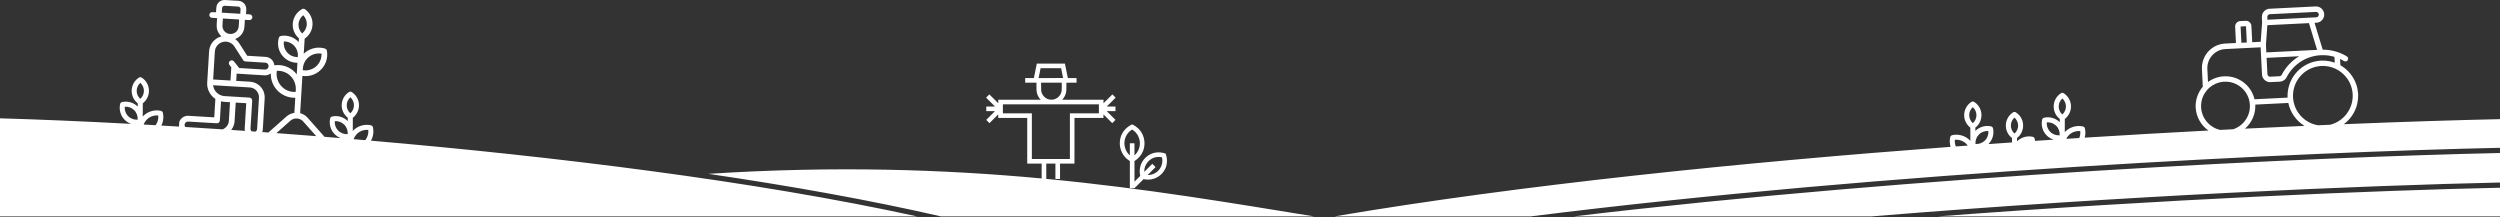 <svg xmlns="http://www.w3.org/2000/svg" width="1440" height="125" viewBox="0 0 1440 125" fill="none"><rect x="0" y="0" width="1440" height="125" fill="#333333" stroke="none"/><path d="M129.411 0.004C131.682 0.106 133.937 0.276 136.206 0.402C137.072 0.454 137.965 0.45 138.792 0.775C140.225 1.296 141.351 2.553 141.719 4.039C142.038 5.385 141.725 6.786 141.7 8.146C142.487 8.193 143.264 8.193 144.046 8.32C144.862 8.45 145.452 9.286 145.347 10.092C145.277 10.866 144.596 11.534 143.817 11.556C142.889 11.58 141.971 11.445 141.046 11.412C140.928 12.984 140.913 14.562 140.716 16.129C140.313 19.01 138.174 21.49 135.462 22.459C136.413 23.191 137.264 24.066 137.9 25.088C139.407 27.432 140.902 29.777 142.396 32.12C145.953 32.334 149.498 32.548 153.054 32.762C154.422 32.844 155.734 33.473 156.646 34.489C157.452 35.338 157.865 36.472 158.037 37.604C160.321 37.284 162.677 37.494 164.847 38.311C167.254 39.188 169.354 40.79 170.926 42.807C171.059 40.596 171.192 38.384 171.324 36.184C169.85 36.152 168.378 35.904 167.018 35.319C164.26 34.18 162.018 31.894 160.915 29.128C159.999 26.865 159.878 24.306 160.545 21.967C160.695 21.37 161.15 20.859 161.753 20.724C165.493 19.977 169.513 21.42 172.043 24.249C172.086 23.531 172.129 22.824 172.172 22.106C170.913 20.966 169.865 19.553 169.275 17.95C168.357 15.539 168.397 12.784 169.364 10.394C170.238 8.227 171.883 6.382 173.93 5.258C174.475 4.948 175.182 4.967 175.697 5.341C178.651 7.395 180.34 11.089 179.976 14.671C179.735 17.722 178.006 20.582 175.478 22.294C175.304 25.178 175.131 28.062 174.957 30.945C177.823 28.189 182.02 26.886 185.932 27.659C186.849 27.817 188.071 28.051 188.291 29.14C188.709 31.316 188.48 33.602 187.715 35.672C186.594 38.705 184.255 41.252 181.334 42.644C179.119 43.711 176.604 44.064 174.176 43.735C173.746 50.882 173.316 58.017 172.886 65.164C174.495 65.616 175.998 66.485 177.112 67.741C180.38 71.416 183.636 75.124 186.915 78.799C186.916 78.8 186.917 78.801 186.918 78.802C190.017 79.05 193.131 79.302 196.259 79.559C193.891 78.676 191.908 76.829 190.838 74.539C189.933 72.617 189.689 70.376 190.154 68.297C190.246 67.767 190.617 67.298 191.147 67.15C194.38 66.308 197.967 67.368 200.32 69.714C200.322 69.084 200.324 68.464 200.325 67.834C199.158 66.901 198.181 65.718 197.585 64.347C196.66 62.285 196.557 59.873 197.282 57.736C197.927 55.797 199.282 54.101 201.015 53.016C201.475 52.717 202.095 52.708 202.564 52.999C205.25 54.646 206.912 57.791 206.773 60.941C206.716 63.62 205.35 66.207 203.226 67.831C203.219 70.361 203.212 72.891 203.205 75.421C205.572 72.867 209.176 71.517 212.635 71.996C213.444 72.088 214.524 72.231 214.771 73.172C215.246 75.043 215.161 77.063 214.597 78.911C214.376 79.644 214.053 80.358 213.676 81.028C317.223 89.978 433.568 103.964 528.176 124.628H0V68.157C20.431 68.736 46.14 69.776 75.581 71.351C75.555 71.342 75.529 71.335 75.503 71.325C73.035 70.479 70.96 68.584 69.856 66.221C68.952 64.299 68.707 62.057 69.173 59.979C69.264 59.449 69.636 58.98 70.166 58.831C73.398 57.99 76.985 59.05 79.339 61.396C79.341 60.766 79.342 60.146 79.344 59.516C78.176 58.583 77.2 57.4 76.603 56.029C75.679 53.966 75.575 51.555 76.301 49.417C76.946 47.479 78.3 45.783 80.033 44.697C80.494 44.399 81.114 44.39 81.583 44.681C84.269 46.328 85.93 49.473 85.792 52.622C85.735 55.302 84.368 57.889 82.244 59.513C82.237 62.043 82.23 64.573 82.224 67.103C84.59 64.549 88.195 63.199 91.653 63.678C92.463 63.77 93.543 63.913 93.79 64.854C94.265 66.725 94.18 68.745 93.615 70.593C93.437 71.184 93.192 71.763 92.907 72.317C96.262 72.511 99.657 72.711 103.091 72.918L103.249 70.296C103.941 68.118 106.163 66.559 108.442 66.697C113.436 66.986 118.416 67.297 123.409 67.598C123.623 64.053 123.835 60.519 124.049 56.974C121.035 54.973 119.134 51.381 119.342 47.744C119.693 41.725 120.065 35.718 120.428 29.699C120.517 28.035 121.016 26.383 121.936 24.985C123.211 22.992 125.254 21.547 127.533 20.941C126.156 19.691 125.17 17.996 124.893 16.149C124.652 14.258 125.007 12.357 125.053 10.461C124.04 10.377 123.033 10.374 122.021 10.256C121.419 10.197 120.884 9.775 120.678 9.202C120.32 8.311 120.914 7.18 121.873 7.021C122.725 6.923 123.575 7.066 124.431 7.106C124.522 5.967 124.5 4.811 124.705 3.691V3.679C125.143 1.543 127.232 -0.093 129.411 0.004ZM613.4 36.629C613.99 39.409 614.51 42.199 615.09 44.969C616.76 44.979 618.43 44.969 620.1 44.979V47.629C618.14 47.639 616.19 47.619 614.24 47.639C614.18 49.459 614.37 51.289 614.08 53.089C613.78 54.719 612.97 56.239 611.84 57.448C619.76 57.448 627.69 57.438 635.61 57.448C635.62 58.128 635.6 58.809 635.61 59.489C637.33 57.789 639.02 56.068 640.74 54.368C641.37 54.988 641.99 55.619 642.61 56.249C640.91 57.969 639.19 59.648 637.5 61.368C639.17 61.368 640.84 61.358 642.51 61.368C642.51 62.248 642.53 63.139 642.51 64.019L642.49 63.999H637.47C639.14 65.689 640.84 67.359 642.51 69.049C641.91 69.689 641.27 70.309 640.65 70.929C638.95 69.259 637.29 67.559 635.59 65.889C635.59 66.569 635.61 67.249 635.59 67.929C630.03 67.929 624.46 67.909 618.9 67.929C618.89 76.689 618.9 85.459 618.89 94.229C616.12 94.229 613.35 94.219 610.58 94.229V103.118H607.92C607.92 100.159 607.93 97.189 607.92 94.229H602.65V103.038C660.632 108.541 710.857 117.224 756.874 124.628H541.895C500.843 115.182 455.215 107.063 408.014 100.131C481.258 95.415 544.209 97.612 599.99 102.79V94.229C597.22 94.229 594.45 94.239 591.68 94.229C591.68 85.469 591.69 76.699 591.68 67.929C586.12 67.929 580.55 67.939 574.99 67.929C574.99 67.249 575 66.569 574.99 65.889C573.31 67.559 571.64 69.259 569.94 70.929C569.32 70.309 568.69 69.689 568.08 69.059C569.75 67.369 571.45 65.699 573.12 64.009H568.1C568.09 63.129 568.1 62.239 568.1 61.359C569.77 61.359 571.44 61.369 573.11 61.359C571.41 59.639 569.7 57.948 568 56.239C568.61 55.599 569.24 54.978 569.87 54.359C571.59 56.059 573.29 57.769 575 59.479C575 58.799 574.98 58.119 575 57.439H584.52L587.31 57.469V57.439H599.41C598.55 56.509 597.87 55.419 597.47 54.219C596.74 52.089 597.11 49.818 597.01 47.618C594.85 47.618 592.68 47.628 590.51 47.618V44.969C592.18 44.969 593.85 44.979 595.52 44.969C596.1 42.189 596.62 39.409 597.2 36.629H613.4ZM1334.24 3.695C1335.31 3.782 1336.39 4.169 1337.19 4.913C1338.33 5.92 1338.92 7.503 1338.71 9.006C1338.51 10.66 1337.35 12.158 1335.8 12.761C1334.97 13.114 1334.06 13.105 1333.18 13.149C1334.75 18.303 1336.31 23.458 1337.87 28.613C1342.48 28.599 1347.08 29.778 1351.08 32.061C1351.6 32.368 1352.23 32.648 1352.44 33.272C1352.82 34.123 1352.2 35.218 1351.28 35.361C1350.81 35.459 1350.35 35.288 1349.96 35.049C1349.28 34.643 1348.58 34.269 1347.87 33.94C1347.93 35.151 1347.99 36.351 1348.05 37.562C1352.36 40.023 1355.73 44.099 1357.27 48.825C1357.81 50.431 1358.12 52.114 1358.26 53.816L1358.3 54.694C1358.32 56.434 1358.15 58.172 1357.75 59.867C1356.67 64.513 1353.87 68.703 1350.04 71.536C1384.98 70.112 1415.53 69.163 1440 68.629V86.609L1439.97 85.129C1327.78 87.579 1087.74 98.726 881.777 124.628H768.743C875.808 106.442 1004.21 93.471 1123.54 84.582C1122.98 82.737 1122.89 80.721 1123.37 78.854C1123.62 77.913 1124.7 77.77 1125.5 77.678C1128.96 77.199 1132.57 78.549 1134.93 81.103C1134.93 78.573 1134.92 76.043 1134.91 73.513C1132.79 71.888 1131.42 69.302 1131.37 66.622C1131.23 63.473 1132.89 60.328 1135.58 58.681C1136.04 58.39 1136.66 58.399 1137.12 58.697C1138.86 59.783 1140.21 61.479 1140.86 63.417C1141.58 65.555 1141.48 67.966 1140.55 70.028C1139.96 71.4 1138.98 72.583 1137.81 73.516C1137.82 74.146 1137.82 74.766 1137.82 75.396C1140.17 73.05 1143.76 71.99 1146.99 72.831C1147.52 72.98 1147.89 73.449 1147.99 73.979C1148.45 76.057 1148.21 78.299 1147.3 80.221C1146.82 81.251 1146.15 82.192 1145.35 82.996C1149.89 82.674 1154.41 82.356 1158.92 82.045C1158.92 81.201 1158.92 80.357 1158.91 79.513C1156.79 77.888 1155.42 75.302 1155.37 72.622C1155.23 69.473 1156.89 66.328 1159.58 64.681C1160.04 64.39 1160.66 64.399 1161.12 64.697C1162.86 65.783 1164.21 67.479 1164.86 69.417C1165.58 71.555 1165.48 73.966 1164.55 76.028C1163.96 77.4 1162.98 78.583 1161.81 79.516C1161.82 80.146 1161.82 80.766 1161.82 81.396C1164.17 79.05 1167.76 77.99 1170.99 78.831C1171.52 78.98 1171.89 79.449 1171.99 79.979C1172.07 80.362 1172.13 80.752 1172.17 81.144C1175.76 80.903 1179.35 80.666 1182.92 80.433C1182.81 80.398 1182.7 80.365 1182.59 80.325C1180.12 79.479 1178.05 77.584 1176.94 75.221C1176.04 73.299 1175.79 71.057 1176.26 68.979C1176.35 68.449 1176.72 67.98 1177.25 67.831C1180.48 66.99 1184.07 68.05 1186.42 70.396C1186.43 69.766 1186.43 69.146 1186.43 68.516C1185.26 67.583 1184.29 66.4 1183.69 65.028C1182.76 62.966 1182.66 60.555 1183.39 58.417C1184.03 56.479 1185.39 54.783 1187.12 53.697C1187.58 53.399 1188.2 53.39 1188.67 53.681C1191.35 55.328 1193.02 58.473 1192.88 61.622C1192.82 64.302 1191.45 66.888 1189.33 68.513C1189.32 71.043 1189.32 73.573 1189.31 76.103C1191.68 73.549 1195.28 72.199 1198.74 72.678C1199.55 72.77 1200.63 72.913 1200.88 73.854C1201.33 75.623 1201.27 77.525 1200.79 79.289C1225.38 77.746 1249.24 76.379 1272.05 75.182C1267.85 72.258 1265.07 67.396 1264.73 62.276L1264.67 61.117C1264.71 57.065 1266.16 53.039 1268.81 49.964C1268.66 46.706 1268.49 43.437 1268.33 40.179C1268.02 36.047 1269.63 31.841 1272.64 28.985C1274.99 26.719 1278.15 25.316 1281.41 25.101C1283.58 24.982 1285.75 24.885 1287.91 24.777C1287.77 21.637 1287.6 18.508 1287.45 15.378C1287.35 13.825 1288.59 12.334 1290.14 12.16C1291.3 12.06 1292.46 12.024 1293.6 11.978C1294.86 11.915 1296.09 12.714 1296.57 13.872C1296.83 14.482 1296.82 15.17 1296.86 15.823C1297 18.653 1297.14 21.482 1297.28 24.312C1298.9 24.231 1300.53 24.151 1302.15 24.07C1302.42 20.511 1302.67 16.953 1302.95 13.405C1303.05 11.831 1302.65 10.239 1302.94 8.678C1303.34 6.789 1305.01 5.298 1306.92 5.053L1334.24 3.695ZM1440 106.609L1439.97 105.129C1362.53 106.82 1224.19 112.658 1078.19 124.628H906.529C1106.56 100.868 1332.22 90.484 1440 88.129V106.609ZM1440 124.628H1116.35C1247.95 114.671 1369.32 109.673 1440 108.129V124.628ZM652.12 71.629C654.61 72.739 656.75 74.689 657.96 77.159C659.49 80.189 659.65 83.859 658.39 86.999C657.45 89.399 655.66 91.419 653.46 92.759V104.65C654.56 103.54 655.68 102.439 656.78 101.32C656.17 98.88 656.41 96.219 657.53 93.959C658.98 90.939 661.88 88.649 665.16 87.969C667.25 87.519 669.45 87.749 671.44 88.509C672.38 91.119 672.46 94.079 671.41 96.669C670.22 99.579 667.7 101.919 664.71 102.909C662.78 103.559 660.68 103.619 658.7 103.169C656.97 104.899 655.23 106.629 653.5 108.369H650.8V92.799C649.89 92.129 648.93 91.489 648.18 90.629C646.15 88.469 645.03 85.539 645 82.589V82.379C645.05 80.799 645.32 79.219 645.96 77.759C647.15 75.039 649.44 72.879 652.12 71.629ZM669.3 90.61C668.34 90.38 667.33 90.299 666.35 90.449V90.459C662.23 90.879 658.871 94.839 659.11 98.979C660.19 97.909 661.251 96.838 662.32 95.769C662.79 95.299 663.26 94.829 663.72 94.36C664.37 94.969 664.98 95.609 665.61 96.239C664.08 97.759 662.57 99.289 661.05 100.799C664.29 100.939 667.45 98.899 668.78 95.959C669.58 94.309 669.74 92.379 669.3 90.61ZM577.66 65.289C583.22 65.289 588.79 65.279 594.35 65.289C594.35 74.059 594.34 82.829 594.35 91.599H616.26V65.289H632.96V60.089H577.66C577.65 61.819 577.66 63.549 577.66 65.289ZM652.12 74.629C649.65 76.069 647.96 78.73 647.71 81.57C647.4 84.499 648.55 87.559 650.79 89.479V82.539H653.45V89.479C655.78 87.479 656.93 84.258 656.49 81.229C656.18 78.939 654.969 76.769 653.14 75.339C652.82 75.069 652.47 74.839 652.12 74.629ZM1132.97 83.278C1131.28 81.283 1128.58 80.24 1125.99 80.526C1125.86 81.826 1126.06 83.15 1126.55 84.36C1128.85 84.189 1131.14 84.022 1133.43 83.855C1133.29 83.656 1133.13 83.463 1132.97 83.278ZM1145.3 75.466C1143.32 75.321 1141.28 76.037 1139.88 77.46C1138.44 78.874 1137.7 80.936 1137.87 82.945C1139.87 83.09 1141.93 82.354 1143.33 80.901C1144.76 79.497 1145.47 77.445 1145.31 75.455L1145.3 75.466ZM212.146 74.845C209.557 74.558 206.855 75.601 205.17 77.597C204.502 78.352 204 79.233 203.668 80.175C205.899 80.362 208.138 80.552 210.382 80.744C211.709 79.105 212.354 76.942 212.146 74.845ZM1198.25 75.526C1195.66 75.24 1192.96 76.283 1191.27 78.278C1190.82 78.79 1190.45 79.359 1190.15 79.966C1192.65 79.805 1195.15 79.644 1197.64 79.487C1198.16 78.243 1198.38 76.871 1198.25 75.526ZM173.534 69.035C172.102 68.125 170.211 67.978 168.648 68.661C167.616 69.091 166.845 69.926 166.013 70.643C163.738 72.652 161.477 74.666 159.209 76.676C166.746 77.23 174.396 77.811 182.144 78.422C179.897 75.885 177.643 73.355 175.395 70.819C174.827 70.178 174.273 69.492 173.534 69.035ZM1178.94 70.466L1178.93 70.455C1178.77 72.445 1179.48 74.497 1180.91 75.901C1182.32 77.354 1184.37 78.09 1186.38 77.945C1186.54 75.936 1185.81 73.874 1184.36 72.46C1182.96 71.037 1180.92 70.321 1178.94 70.466ZM192.84 69.784L192.83 69.774C192.665 71.763 193.38 73.815 194.806 75.219C196.212 76.672 198.27 77.409 200.271 77.264C200.436 75.254 199.701 73.192 198.255 71.778C196.859 70.355 194.82 69.64 192.84 69.784ZM1160.33 67.709C1159.09 68.842 1158.29 70.465 1158.26 72.165C1158.2 73.975 1159.01 75.753 1160.36 76.949C1161.62 75.806 1162.42 74.153 1162.43 72.444C1162.48 70.654 1161.67 68.896 1160.33 67.709ZM155.97 42.295C154.882 43.076 153.551 43.511 152.209 43.385C146.91 43.043 141.605 42.792 136.31 42.393L136.057 46.588C138.656 46.745 141.255 46.901 143.843 47.057C145.119 47.134 146.405 47.429 147.548 48.024C149.913 49.207 151.687 51.487 152.253 54.061C152.662 55.813 152.359 57.614 152.287 59.383C151.982 64.455 151.687 69.54 151.37 74.612C151.34 75.117 151.224 75.613 151.042 76.082C152.22 76.166 153.401 76.252 154.585 76.338C158.105 73.234 161.598 70.11 165.121 67.008C166.365 65.916 167.927 65.255 169.556 64.987C169.73 62.091 169.905 59.196 170.079 56.301C168.476 56.319 166.874 56.13 165.35 55.615C162.219 54.603 159.504 52.392 157.844 49.558C156.545 47.375 155.909 44.831 155.97 42.295ZM122.704 49.091C122.871 50.119 123.198 51.145 123.774 52.026C124.953 53.916 127.039 55.186 129.261 55.343C134.07 55.655 138.87 55.921 143.68 56.222C144.628 56.245 145.384 57.171 145.248 58.101C144.929 63.401 144.61 68.702 144.291 74.002C144.235 74.626 144.493 75.253 144.965 75.653C145.705 75.704 146.447 75.756 147.189 75.809C147.37 75.697 147.532 75.555 147.663 75.384C148.019 74.982 148.076 74.414 148.118 73.901C148.459 68.053 148.822 62.206 149.174 56.359C149.294 54.558 148.489 52.736 147.069 51.61C146.121 50.832 144.899 50.404 143.667 50.353C136.68 49.932 129.681 49.511 122.693 49.09L122.704 49.091ZM135.773 59.086C135.553 62.757 135.344 66.428 135.101 70.086C134.963 71.831 134.255 73.487 133.17 74.841C135.79 75.018 138.427 75.197 141.08 75.381C140.965 74.876 140.922 74.355 140.961 73.836C141.25 69.037 141.537 64.25 141.826 59.451L135.773 59.086ZM1282.64 47.054C1279.86 46.902 1277.03 47.59 1274.66 49.029C1272.13 50.53 1270.1 52.855 1268.94 55.566L1268.95 55.544C1267.6 58.662 1267.45 62.269 1268.52 65.482C1269.5 68.474 1271.52 71.103 1274.14 72.831C1275.57 73.801 1277.18 74.466 1278.86 74.828C1281.36 74.699 1283.86 74.572 1286.34 74.447C1287.41 74.095 1288.43 73.614 1289.38 72.998C1292.16 71.26 1294.29 68.521 1295.28 65.399C1296.39 61.981 1296.11 58.148 1294.52 54.929C1292.37 50.416 1287.64 47.267 1282.64 47.054ZM126.668 68.96C126.634 69.519 126.574 70.145 126.127 70.541C125.749 70.93 125.193 71.034 124.669 71.002C119.243 70.675 113.828 70.35 108.402 70.024C107.277 69.899 106.222 70.91 106.325 72.037C106.337 72.46 106.506 72.84 106.77 73.142C113.78 73.571 120.946 74.027 128.252 74.511C130.231 73.721 131.732 71.773 131.834 69.614C132.061 66.036 132.265 62.456 132.48 58.877C130.749 58.75 129.009 58.76 127.304 58.394C127.092 61.916 126.88 65.438 126.668 68.96ZM1299.06 60.247C1299.34 65.472 1297.06 70.718 1293.1 74.109C1304.86 73.527 1316.29 72.993 1327.36 72.502C1322.63 69.617 1319.18 64.73 1318.07 59.304C1311.73 59.618 1305.4 59.933 1299.06 60.247ZM1339.57 38.058C1335.64 37.684 1331.58 38.702 1328.32 40.938C1325.2 43.048 1322.81 46.197 1321.63 49.758C1320.32 53.68 1320.5 58.087 1322.13 61.895C1323.59 65.368 1326.24 68.32 1329.52 70.166C1331.28 71.169 1333.23 71.837 1335.23 72.157C1337.55 72.057 1339.85 71.959 1342.14 71.862C1345.31 71.066 1348.25 69.352 1350.49 66.954C1353.22 64.068 1354.91 60.202 1355.13 56.227C1355.37 52.509 1354.35 48.724 1352.27 45.636H1352.26C1349.45 41.381 1344.66 38.504 1339.57 38.058ZM91.165 66.526C88.576 66.24 85.874 67.283 84.189 69.278C83.549 70.002 83.062 70.841 82.731 71.739C85.01 71.865 87.31 71.995 89.631 72.127C90.802 70.528 91.36 68.498 91.165 66.526ZM1136.33 61.709C1135.09 62.842 1134.29 64.465 1134.26 66.165C1134.2 67.975 1135.01 69.753 1136.36 70.949C1137.62 69.806 1138.42 68.153 1138.43 66.444C1138.48 64.654 1137.67 62.896 1136.33 61.709ZM71.858 61.466L71.849 61.455C71.683 63.445 72.398 65.497 73.824 66.901C75.23 68.354 77.289 69.09 79.289 68.945C79.454 66.936 78.72 64.874 77.273 63.46C75.877 62.036 73.839 61.321 71.858 61.466ZM1187.91 56.709C1186.58 57.896 1185.76 59.654 1185.82 61.444C1185.82 63.153 1186.62 64.806 1187.89 65.949C1189.23 64.753 1190.04 62.975 1189.98 61.165C1189.95 59.465 1189.16 57.842 1187.91 56.709ZM201.807 56.028C200.474 57.214 199.659 58.972 199.714 60.762C199.719 62.472 200.515 64.124 201.782 65.268C203.125 64.072 203.94 62.294 203.875 60.484C203.849 58.784 203.054 57.161 201.807 56.028ZM599.68 47.629C599.7 49.129 599.64 50.639 599.72 52.139C599.98 54.929 602.46 57.308 605.26 57.408C608.22 57.678 611.1 55.339 611.49 52.399L611.5 52.408C611.65 50.819 611.54 49.219 611.57 47.629H599.68ZM1281.75 28.264C1278.72 28.414 1275.81 29.912 1273.91 32.263C1272.21 34.324 1271.3 37.034 1271.43 39.713C1271.56 42.21 1271.68 44.719 1271.8 47.216C1274.59 45.197 1277.99 44.029 1281.43 43.944C1285.87 43.798 1290.33 45.479 1293.56 48.509C1296.06 50.813 1297.82 53.874 1298.61 57.176C1304.96 56.861 1311.3 56.546 1317.65 56.231C1317.41 51.408 1318.94 46.508 1321.93 42.706C1325.01 38.739 1329.6 35.997 1334.54 35.182C1337.97 34.592 1341.55 34.919 1344.82 36.1C1344.76 34.985 1344.7 33.87 1344.65 32.756C1339.72 31.261 1334.3 31.465 1329.5 33.337L1329.52 33.315C1324.67 35.167 1320.47 38.696 1317.82 43.167C1317.32 43.977 1316.97 44.918 1316.28 45.618C1315.46 46.486 1314.31 46.995 1313.12 47.043C1311.23 47.137 1309.35 47.263 1307.47 47.314C1305.17 47.31 1303.09 45.371 1302.92 43.08C1302.63 37.809 1302.39 32.523 1302.12 27.251C1295.33 27.589 1288.54 27.926 1281.75 28.264ZM80.825 47.709C79.492 48.896 78.677 50.654 78.732 52.444C78.738 54.153 79.534 55.806 80.801 56.949C82.144 55.753 82.959 53.975 82.894 52.165C82.868 50.465 82.072 48.842 80.825 47.709ZM159.48 40.802C158.854 44.173 160.043 47.791 162.545 50.127C164.577 52.091 167.445 53.11 170.257 52.959C170.848 49.597 169.705 45.971 167.203 43.635C165.171 41.671 162.304 40.64 159.48 40.802ZM134.913 26.624C133.454 24.443 130.506 23.431 128.02 24.265L128.031 24.266C126.05 24.879 124.45 26.555 123.94 28.561C123.731 29.372 123.726 30.219 123.664 31.062C123.369 35.963 123.073 40.876 122.778 45.778C126.107 45.978 129.435 46.178 132.764 46.378C132.917 43.836 133.069 41.306 133.222 38.764C132.83 38.237 132.379 37.752 132.034 37.205C131.576 36.457 131.881 35.389 132.638 34.977C133.327 34.549 134.286 34.755 134.774 35.391C135.785 36.653 136.773 37.925 137.772 39.187C142.605 39.478 147.438 39.768 152.271 40.059C152.796 40.09 153.37 40.057 153.812 39.74C154.645 39.218 154.956 38.036 154.481 37.172C154.145 36.488 153.414 36.089 152.66 36.078C148.967 35.856 145.262 35.634 141.569 35.411C140.975 35.41 140.383 35.145 140.06 34.634C138.332 31.979 136.652 29.28 134.913 26.624ZM599.38 39.279C598.99 41.169 598.62 43.069 598.24 44.959H600.86C604.69 44.939 608.52 44.989 612.34 44.939C611.97 43.049 611.59 41.168 611.21 39.279H599.38ZM1305.56 33.322C1305.72 36.462 1305.86 39.604 1306.03 42.743C1306.07 43.568 1306.84 44.239 1307.67 44.177C1309.44 44.089 1311.22 44.012 1312.98 43.913C1313.63 43.913 1314.14 43.436 1314.39 42.876C1316.65 38.553 1320.13 34.888 1324.33 32.391L1305.56 33.322ZM185.199 30.899C182.266 30.402 179.116 31.413 177.063 33.577H177.053C175.275 35.369 174.343 37.921 174.432 40.432C177.195 40.896 180.13 40.042 182.189 38.13C184.209 36.318 185.311 33.594 185.199 30.899ZM163.52 23.861C163.201 26.119 163.882 28.494 165.415 30.199C166.923 31.949 169.221 32.911 171.511 32.889C171.831 30.609 171.129 28.21 169.573 26.503C168.075 24.788 165.798 23.839 163.53 23.874L163.52 23.861ZM1329.95 13.32C1321.97 13.717 1313.98 14.113 1306.01 14.509C1305.77 17.68 1305.53 20.851 1305.3 24.01C1305.06 26.063 1305.36 28.133 1305.41 30.182C1315.16 29.698 1324.9 29.215 1334.64 28.731C1333.09 23.586 1331.52 18.453 1329.96 13.309L1329.95 13.32ZM1290.58 15.266C1290.73 18.384 1290.89 21.514 1291.04 24.632C1292.08 24.58 1293.12 24.529 1294.16 24.478C1294.01 21.359 1293.85 18.229 1293.7 15.111C1292.66 15.162 1291.62 15.214 1290.58 15.266ZM128.369 10.66C128.296 12.063 128.178 13.464 128.127 14.879C128.08 16.798 129.364 18.649 131.167 19.295C132.598 19.85 134.305 19.621 135.55 18.712C136.661 17.921 137.403 16.627 137.496 15.272C137.6 13.928 137.658 12.57 137.739 11.225L128.369 10.66ZM174.646 8.756C173.048 10.021 172.004 11.971 171.949 14.016C171.843 15.966 172.642 17.913 174.012 19.288C175.621 18.012 176.666 16.039 176.711 13.971C176.793 12.043 175.993 10.13 174.646 8.756ZM1333.91 6.86C1325.11 7.297 1316.32 7.734 1307.53 8.17C1306.78 8.165 1306.08 8.747 1305.99 9.493C1305.94 10.119 1306.02 10.738 1306.05 11.37C1315.38 10.907 1324.72 10.443 1334.06 9.979H1334.05C1334.9 10.001 1335.66 9.255 1335.63 8.407C1335.65 7.515 1334.8 6.762 1333.91 6.86ZM129.577 3.331C128.84 3.218 128.056 3.72 127.953 4.469H127.941C127.817 5.399 127.828 6.35 127.748 7.294C131.293 7.508 134.85 7.721 138.395 7.935C138.429 6.976 138.555 6.034 138.544 5.072C138.517 4.373 137.877 3.797 137.191 3.79C134.65 3.626 132.108 3.484 129.577 3.331Z" fill="white"></path></svg>